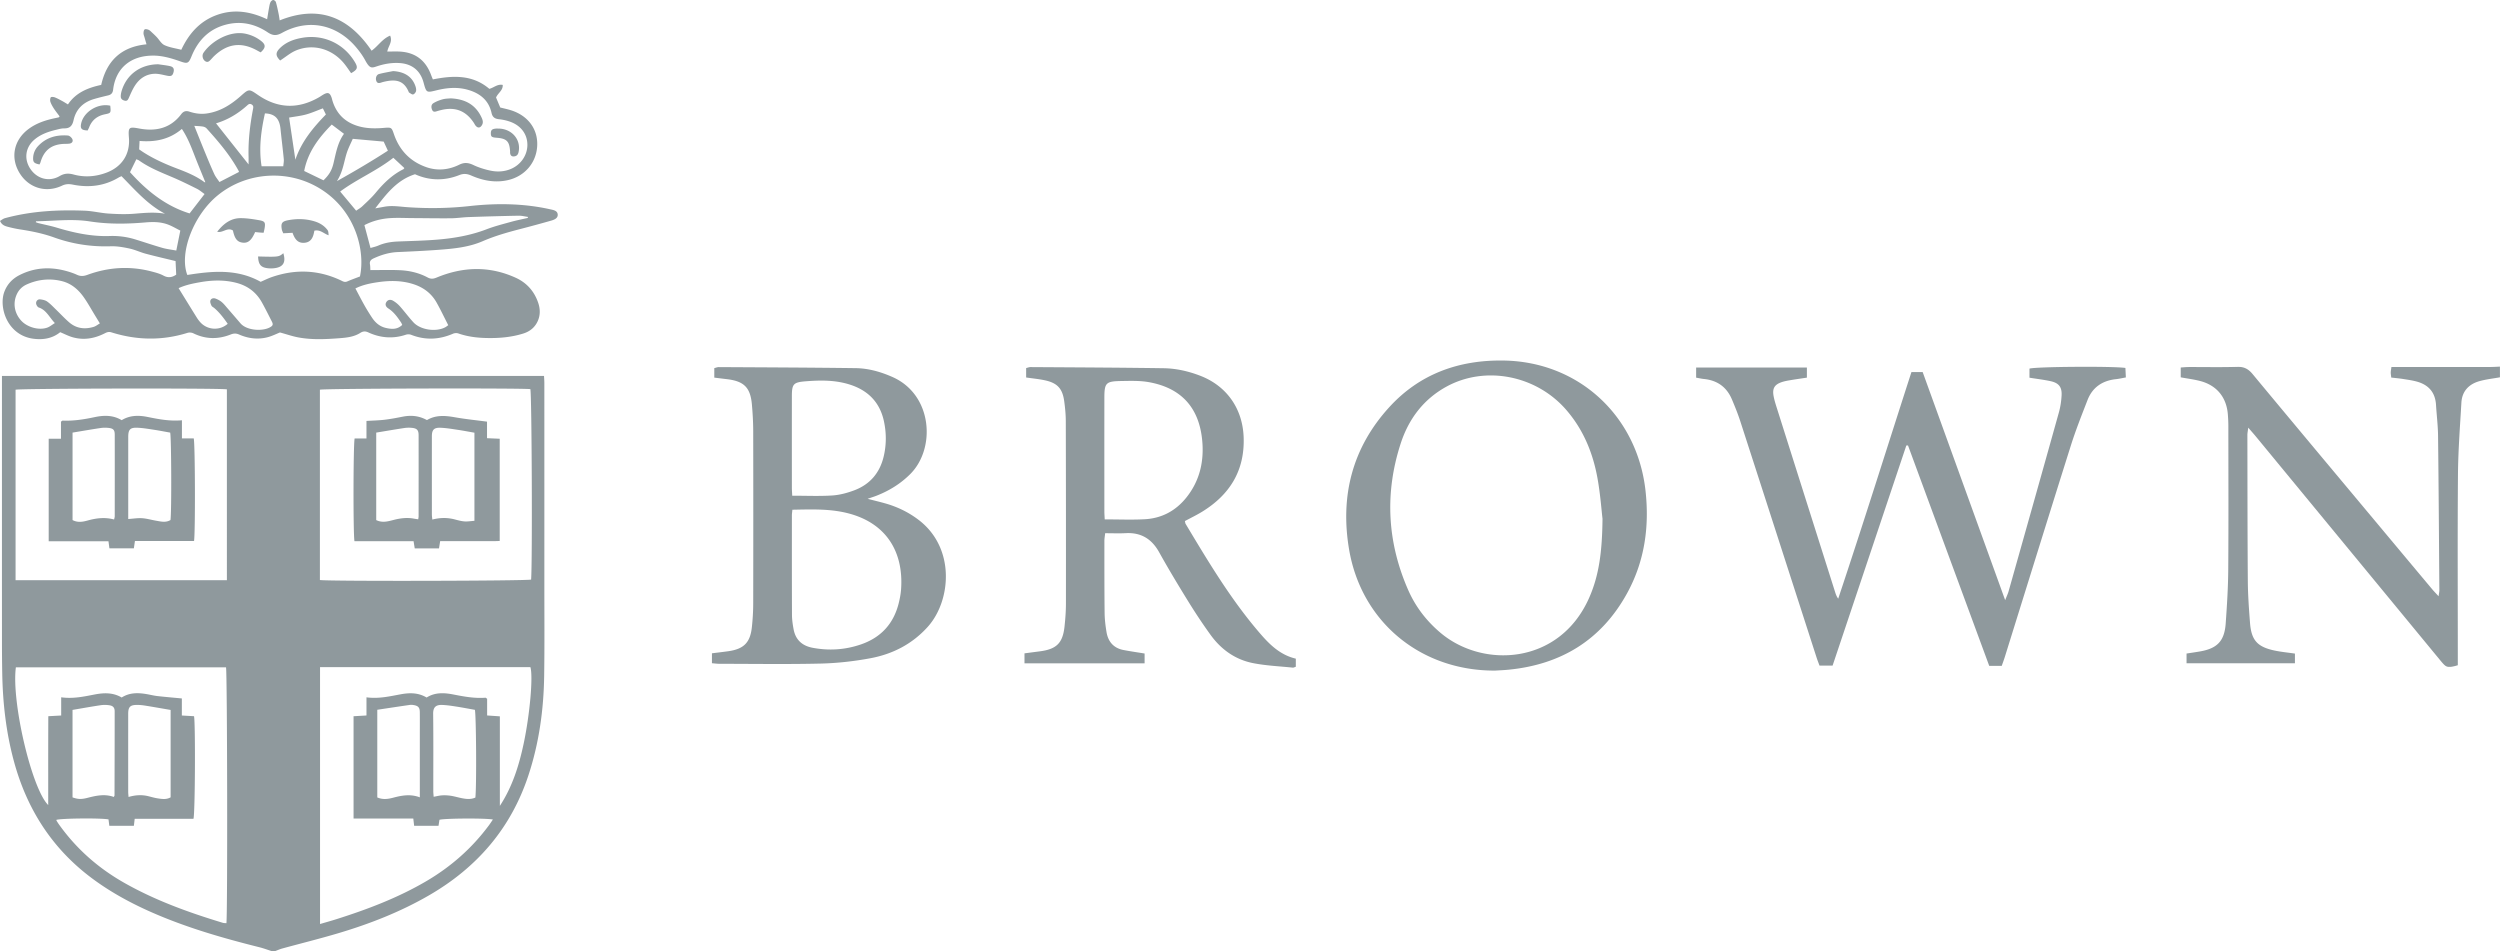 <svg width="2567" height="977" viewBox="0 0 2567 977" xmlns="http://www.w3.org/2000/svg" xmlns:xlink="http://www.w3.org/1999/xlink"><title>brown-u</title><defs><path id="a" d="M328.969 309.356V.535H.885v308.821h328.084z"/></defs><g fill="none" fill-rule="evenodd"><g transform="translate(2238 375.62)"><mask id="b" fill="#fff"><use xlink:href="#a"/></mask><path d="M328.97 11.788c-7.053 1.284-14.256 2.033-21.122 3.974-10.933 3.088-17.832 10.379-18.5 22.099-1.408 24.627-3.313 49.266-3.51 73.912-.5 61.877-.167 123.762-.167 185.644v10.023c-10.501 3.19-11.433 2.948-17.974-4.989C204.506 225.756 141.327 149.05 78.132 72.355c-2.118-2.571-4.349-5.051-7.639-8.862-.428 3.566-.878 5.547-.875 7.528.087 50.002.063 100.006.448 150.007.11 14.354 1.15 28.72 2.257 43.042 1.355 17.53 7.414 24.399 24.6 28.16 6.942 1.52 14.078 2.162 21.51 3.259v9.905H7.15v-9.96c4.754-.74 9.348-1.379 13.916-2.178 17.648-3.085 24.995-10.706 26.282-28.721 1.312-18.378 2.474-36.806 2.608-55.22.36-49.057.143-98.12.115-147.18-.002-4.059-.202-8.126-.51-12.174-1.33-17.517-11.319-29.844-28.267-34.312-6.569-1.731-13.376-2.559-20.41-3.862V1.755c3.077-.19 5.803-.496 8.527-.504 16.565-.046 33.141.339 49.688-.194 7.01-.227 11.452 2.098 15.867 7.42 44.692 53.877 89.634 107.548 134.51 161.273a55702.306 55702.306 0 0 0 49.917 59.692c1.76 2.1 3.692 4.056 6.54 7.167.393-2.997.816-4.673.804-6.344-.39-52.806-.72-105.614-1.34-158.417-.125-10.602-1.45-21.187-2.1-31.786-.764-12.476-7.357-20.291-19.129-23.701-4.769-1.381-9.758-2.048-14.68-2.84-3.947-.635-7.94-.969-12.149-1.465-.236-2.205-.538-3.714-.52-5.219.018-1.505.358-3.005.702-5.61h10.27c30.316 0 60.631.022 90.948-.031 3.41-.006 6.82-.43 10.23-.661v11.253z" fill="#8F999D" mask="url(#b)"/></g><path d="M1957.408 457.456L1881.7 683.465h-13.418c-.937-2.562-2.08-5.385-3.014-8.277-26.085-80.812-52.115-161.642-78.27-242.432-2.494-7.705-5.537-15.255-8.699-22.72-5.354-12.635-15.049-19.537-28.729-20.887-2.452-.242-4.87-.817-7.982-1.355v-10.378h113.726v10.354c-5.527.835-11.007 1.596-16.459 2.514-3.07.517-6.183 1.035-9.128 2.007-7.579 2.5-10.014 6.445-8.631 14.215.709 3.979 1.922 7.888 3.145 11.754a313166.4 313166.4 0 0 0 60.218 190.187c.654 2.067 1.439 4.09 3.01 6.302 25.845-77.375 50.142-155.164 75.206-232.72h11.524l84.706 234.203c1.769-4.49 2.821-6.61 3.452-8.848 17.291-61.285 34.591-122.57 51.709-183.902 1.581-5.668 2.469-11.642 2.782-17.522.456-8.551-2.902-12.748-11.331-14.577-6.975-1.514-14.099-2.341-21.656-3.552l-.001-9.333c6.417-2.001 84.851-2.647 98.506-.7l.465 9.756c-3.624.645-6.855 1.417-10.13 1.77-13.968 1.512-24.144 8.32-29.264 21.548-5.969 15.419-12.1 30.82-17.07 46.573-22.822 72.349-45.261 144.819-67.854 217.24-.917 2.939-2.012 5.824-3.119 9.005h-12.867l-83.397-226.307-1.722.073M1134.318 533.3c14.398 0 27.812.586 41.152-.146 17.371-.953 31.746-8.611 42.685-22.276 14.075-17.583 18.47-38.028 16.147-59.866-3.512-33.041-21.858-52.733-54.64-58.61-9.108-1.633-18.644-1.323-27.972-1.177-16.367.255-17.707 1.767-17.726 17.798-.048 38.718-.023 77.436-.002 116.154.001 2.448.21 4.896.356 8.123m-80.675-145.698v-9.681c1.61-.371 3.035-.995 4.458-.985 45.602.31 91.205.488 136.802 1.173 12.827.192 25.411 3.063 37.446 7.7 27.431 10.567 43.636 33.968 44.636 63.34 1.157 33.976-14.109 58.649-42.349 76.11-5.772 3.57-11.93 6.517-17.992 9.794.304 1.19.333 2.182.778 2.923 23.618 39.379 47.134 78.804 77.46 113.644 9.846 11.313 20.423 21.113 35.662 24.686v8.31c-1.332.417-2.237 1.003-3.07.916-13.627-1.417-27.428-1.99-40.82-4.628-18.15-3.575-32.69-13.895-43.52-28.843-8.05-11.115-15.66-22.584-22.877-34.261-10.339-16.731-20.49-33.602-30.063-50.78-7.662-13.75-18.615-20.418-34.366-19.567-6.804.368-13.645.062-21.049.062-.332 3.14-.798 5.505-.798 7.869.007 24.68-.042 49.36.235 74.038.073 6.524.876 13.092 1.944 19.54 1.633 9.866 7.23 16.49 17.354 18.458 7.012 1.36 14.096 2.356 21.753 3.613v10.057h-123.325v-10.233c5.273-.691 10.457-1.38 15.644-2.046 17.262-2.217 23.638-8.448 25.472-25.564.83-7.75 1.427-15.568 1.435-23.356.07-62.483.021-124.965-.146-187.446-.017-6.847-.696-13.735-1.625-20.528-1.776-12.985-7.055-18.667-19.895-21.432-6.068-1.307-12.295-1.873-19.184-2.883M813.464 508.986c14.377 0 27.793.616 41.115-.237 7.65-.49 15.436-2.594 22.65-5.319 15.972-6.03 26.05-17.769 30.08-34.467 2.9-12.023 2.922-24.115.365-36.19-4.135-19.526-16.166-31.823-34.954-37.85-14.877-4.773-30.18-4.625-45.455-3.407-12.792 1.021-14.152 2.848-14.168 15.644-.038 31.22-.02 62.436.003 93.654 0 2.451.213 4.902.364 8.172m.155 14.411c-.248 2.76-.507 4.296-.507 5.833-.01 34.047-.058 68.094.097 102.14.023 4.951.758 9.951 1.669 14.834 2.006 10.746 8.776 16.9 19.388 18.916 16.917 3.215 33.588 2.157 49.859-3.474 20.455-7.079 33.433-21.21 38.667-42.234 1.202-4.825 2.133-9.795 2.465-14.747 2.563-38.24-15.364-66.725-52.414-77.075-19.244-5.375-38.821-4.589-59.224-4.193m-80.184-135.655v-9.76c1.675-.4 3.12-1.055 4.56-1.047 46.84.281 93.685.452 140.523 1.072 13.196.175 25.808 3.755 37.966 9.146 41.185 18.26 44.54 73.315 18.135 99.655-9.924 9.9-21.47 17.014-34.392 22.104-2.572 1.012-5.218 1.833-9.353 3.271 6.918 1.784 12.246 3.073 17.526 4.538 12.762 3.543 24.502 9.18 35.045 17.262 37.806 28.983 33.12 82.99 9.203 109.613-15.9 17.697-36.006 28.005-58.868 32.278-16.798 3.138-34.014 5.071-51.093 5.477-34.652.825-69.336.262-104.006.23-2.427-.004-4.853-.357-7.658-.577v-10.203c5.695-.714 11.208-1.337 16.698-2.11 15.972-2.246 22.605-8.817 24.307-24.749.862-8.06 1.354-16.2 1.37-24.306.112-59.033.116-118.067 0-177.1-.018-9.044-.554-18.11-1.338-27.124-1.53-17.572-8.131-24.056-25.878-26.115-3.998-.464-7.992-.974-12.747-1.555M1645.46 532.651c-1.03-8.63-2.215-25.17-5.123-41.4-4.692-26.188-14.616-50.304-32.353-70.647-30.801-35.327-82.834-45.433-122.7-23.639-23.663 12.94-38.91 33.328-47.062 58.432-16.575 51.044-13.838 101.525 7.819 150.69 7.515 17.06 18.74 31.596 33.084 43.697 43.658 36.832 121.793 32.8 152.324-35.284 10.576-23.584 13.669-48.48 14.012-81.849m-110.276 155.927c-76.777.308-137.453-50.262-149.974-124.595-9.264-54.997 3.452-104.428 41.328-145.919 31.365-34.359 71.76-48.644 117.7-47.85 76.725 1.323 136.745 56.686 145.354 133.46 4.185 37.325-.947 73.09-19.214 106.068-26.371 47.61-67.74 72.722-121.57 77.924-4.971.48-9.97.672-13.624.912" fill="#8F999D"/><g fill="#8F999D"><path d="M488.11 818.945c1.346-12.2.8-85.888-.512-90.09-6.517-1.154-12.868-2.382-19.255-3.375-4.697-.73-9.431-1.448-14.17-1.637-6.125-.244-9.494 1.823-9.406 9.111.32 26.427.118 52.858.142 79.287.001 1.886.235 3.77.376 5.88 3.247-.569 5.98-1.317 8.745-1.461a43.661 43.661 0 0 1 9.045.473c3.838.609 7.584 1.768 11.406 2.498 4.47.856 8.972 1.38 13.63-.686zm-371.245-.615c.553-1.16.722-1.35.723-1.54.074-28.808.17-57.615.158-86.422-.002-3.677-1.623-5.6-5.332-6.175-2.954-.46-6.088-.52-9.042-.08-9.58 1.427-19.113 3.166-28.898 4.825v89.824c5.601 1.946 8.878 2.145 15.607.409 8.882-2.292 17.734-4.165 26.784-.841zm314.211.37v-7.61-58.51c0-7.152.063-14.304-.028-21.454-.057-4.506-1.553-6.261-5.877-7.084-1.473-.28-3.053-.42-4.525-.209-11.07 1.59-22.125 3.285-33.253 4.957v90.005c5.518 2.432 10.83 1.724 16.095.339 8.885-2.337 17.76-4.128 27.588-.434zm-255.885.013v-89.74c-8.984-1.538-17.478-3.047-25.993-4.419-2.77-.445-5.595-.743-8.396-.742-7.19.004-9.17 2.048-9.174 9.238-.017 26.656-.013 53.312.008 79.968.002 1.663.22 3.328.36 5.317 6.926-2.022 13.554-2.45 20.232-.816 3.152.773 6.28 1.721 9.477 2.213 4.456.687 9.002 1.466 13.486-1.019zM328.474 595.57c10.331 1.412 212.434.912 216.87-.458 1.39-17.146.692-190.826-.785-195.559-10.14-1.172-211.008-.688-216.085.595v195.422zm-95.505-195.79c-9.143-1.361-212.31-.926-216.981.382v195.583h216.981V399.779zm-.498 548.17c1.291-8.409.884-258.24-.393-262.756H16.303c-4.732 35.003 16.138 124.511 33.2 141.449v-30.865c0-9.98-.013-19.96.003-29.94.016-10.105.062-20.21.096-30.43l13.224-.724v-18.694c12.216 1.707 23.268-.747 34.3-2.877 9.63-1.86 18.921-2.138 27.823 3.095 7.921-5.103 16.5-4.99 25.229-3.55 3.847.636 7.646 1.633 11.512 2.075 8.107.927 16.243 1.596 25.027 2.433v17.518l12.527.713c1.51 8.185 1.084 100.365-.597 105.324h-60.345l-.841 7.19h-25.21l-.842-6.556c-8.606-1.553-49.564-1.09-53.595.532.147.39.236.815.451 1.163.685 1.105 1.382 2.206 2.135 3.265 17.755 24.987 40.145 44.78 66.761 59.931 32.042 18.24 66.44 30.633 101.557 41.276 1.19.36 2.508.296 3.753.428zm96.142-262.936v263.772c5.942-1.75 11.347-3.24 16.69-4.931 31.89-10.098 63.057-21.89 92.063-38.854 25.432-14.874 47.134-33.89 64.677-57.594 1.365-1.845 2.603-3.784 4.063-5.917-7.875-1.555-50.399-1.209-54.873.282l-.973 6.15h-25.021l-.872-7.458h-61.332V735.431c4.382-.258 8.4-.492 13.264-.777v-18.64c12.524 1.679 23.758-1.012 35.03-3.093 9.197-1.697 18.112-1.843 26.73 3.302 8.651-5.488 18.021-4.976 27.603-3.097 10.852 2.128 21.736 4.144 32.9 3.282.316-.024.67.453 1.619 1.14v17.093l13.07.899v91.95c12.86-19.671 19.648-41.407 24.424-63.854 6.444-30.285 9.824-69.42 6.926-78.623H328.613zm-49.87 291.515c-4.104-1.304-8.153-2.835-12.322-3.879-38.101-9.543-75.77-20.395-111.778-36.364-21.483-9.526-41.968-20.786-60.811-34.91-40.46-30.329-66.092-70.56-79.36-119.007-8.188-29.893-11.668-60.433-12.183-91.353a2027.473 2027.473 0 0 1-.275-33.2c-.022-87.689-.012-175.377-.012-263.065V386h556.606c.113 2.404.33 4.897.33 7.388.019 68.806.026 137.61.01 206.415-.007 31.471.277 62.948-.197 94.413-.522 34.653-5.256 68.75-16.13 101.803-17.925 54.484-52.866 94.879-102.209 123.38-29.28 16.911-60.524 29.136-92.805 38.756-19.1 5.692-38.471 10.477-57.703 15.736-2.473.676-4.838 1.748-7.254 2.637h-3.906zM303.282 163.971c6.302-18.692 18.215-32.867 31.338-46.406a9894.34 9894.34 0 0 1-3.091-6.312c-5.973 2.22-11.506 4.724-17.291 6.3-5.713 1.557-11.681 2.175-17.378 3.178l6.422 43.24m42.672 22.013c18.768-10.485 35.767-20.548 52.326-31.255-1.73-3.738-3.166-6.848-4.316-9.335l-31.745-2.847c-1.958 4.558-4.606 9.55-6.269 14.85-2.88 9.179-3.827 18.956-9.996 28.587M221.826 126.65l33.417 42.196c0-2.987.06-5.482-.01-7.973-.46-16.353 1.48-32.484 4.506-48.508.38-2.007.85-3.773-1.358-5.095-2.313-1.384-3.633.173-5.08 1.452-9.218 8.147-19.546 14.37-31.475 17.928m3.5 60.264l19.995-10.313c-.056-.414-.027-.656-.122-.831-8.816-16.3-20.724-30.284-33.072-43.921-.912-1.006-2.51-1.698-3.886-1.912-2.952-.458-5.967-.509-8.736-.71 3.753 9.308 7.388 18.477 11.145 27.597 3.042 7.388 6.086 14.782 9.428 22.036 1.31 2.847 3.434 5.32 5.247 8.054m46.697-70.463c-3.914 17.753-6.433 35.726-3.412 54.29h22.264c.21-2.635.75-5.013.525-7.316-1.01-10.332-2.325-20.634-3.36-30.963-.916-9.142-4.515-15.683-16.017-16.011m60.14 68.7c5.593-5.443 8.433-9.86 10.251-17.41 2.525-10.482 4.196-21.212 10.793-30.329l-12.568-9.506c-13.555 13.684-24.603 28.414-28.3 47.677l19.825 9.568m33.54 31.206c2.129-1.502 4.442-2.757 6.285-4.508 4.71-4.473 9.588-8.856 13.714-13.841 8.1-9.788 16.956-18.532 28.481-24.228.352-.174.557-.646 1.023-1.213l-11.318-10.546c-17.102 13.46-37.315 21.831-54.598 34.653l16.414 19.683m-178.96-83.966c-12.888 10.918-27.615 13.675-43.428 12.34l-.443 8.66c1.477 1.01 2.86 2.007 4.294 2.927 10.97 7.045 22.818 12.275 34.967 16.878 9.717 3.682 19.318 7.589 27.75 13.854.32.237.97.03.931.03-3.669-9.05-7.423-18.002-10.93-27.047-3.593-9.264-7.1-18.548-13.14-27.642m23.305 66.847c-2.823-1.97-5.117-4.011-7.769-5.336-8.11-4.048-16.248-8.08-24.58-11.638-11.937-5.097-24.046-9.781-34.74-17.35-.828-.586-1.858-.886-2.976-1.401l-6.5 13.281c17.21 19.15 36.582 34.728 61.184 42.354l15.381-19.91M36.7 228.14c.907.327 1.796.738 2.73.97 6.283 1.55 12.66 2.781 18.848 4.642 17.73 5.33 35.704 9.237 54.305 8.59 9.036-.315 17.707.845 26.253 3.468 9.311 2.858 18.534 6.01 27.893 8.699 4.488 1.289 9.198 1.802 14.288 2.756l4.131-20.492c-4.324-2.15-8.385-4.617-12.759-6.247-7.437-2.773-15.232-2.827-23.096-2.142-19.058 1.66-38.198 1.903-57.085-1.033-18.464-2.869-36.745-.38-55.106-.146-.071.001-.138.307-.402.935m19.63 103.58c-5.908-6.237-8.785-13.398-16.522-15.985-1.318-.44-2.719-2.853-2.753-4.384-.05-2.249 1.717-4.25 4.23-3.961 2.477.284 5.238.861 7.196 2.26 3.314 2.37 6.13 5.448 9.09 8.296 4.523 4.354 8.78 9.008 13.53 13.094 7.347 6.321 15.98 7.332 25.048 4.605 2.267-.682 4.242-2.337 6.399-3.572-1.923-3.157-3.379-5.562-4.847-7.958-3.96-6.457-7.58-13.158-11.976-19.304-5.527-7.726-12.666-13.772-22.15-16.132-12.393-3.083-24.527-1.835-36.151 3.39-4.43 1.993-7.87 5.257-10.03 9.793-4.32 9.073-2.791 19.344 4.194 27.188 6.364 7.146 18.874 10.54 27.384 7.182 2.292-.904 4.276-2.588 7.358-4.512m485.683-107.983l-.03-1.032c-3.153-.428-6.313-1.275-9.456-1.214-17.11.332-34.217.816-51.319 1.403-6.053.208-12.088 1.18-18.137 1.238-13.22.124-26.443-.128-39.664-.198-7.797-.042-15.629-.486-23.384.078-9.045.658-17.8 2.966-25.85 7.158l6.261 23.463c2.808-.852 5.528-1.405 8.018-2.487 6.475-2.813 13.238-3.898 20.232-4.18 13.854-.56 27.74-.825 41.541-2.022 16.85-1.463 33.448-4.395 49.403-10.525 8.055-3.094 16.492-5.24 24.83-7.554 5.787-1.607 11.698-2.768 17.555-4.128m-81.756 110.152c-4.267-8.331-7.872-15.968-12.01-23.303-5.35-9.486-13.576-15.563-23.947-18.87-11.869-3.785-23.962-3.766-36.071-1.996-7.868 1.15-15.736 2.663-23.305 6.455 3.211 6.026 6.164 11.82 9.358 17.477 2.45 4.34 5.084 8.589 7.854 12.733 3.353 5.017 7.818 8.836 13.78 10.269 5.955 1.43 11.931 1.938 17.089-3.04-.47-.988-.74-1.8-1.201-2.485-3.633-5.413-7.359-10.707-13.002-14.358-2.305-1.492-3.863-3.832-2.072-6.649 1.721-2.707 4.579-2.675 6.933-1.3a29.038 29.038 0 0 1 6.95 5.688c4.76 5.344 9.02 11.137 13.853 16.409 7.354 8.021 23.78 10.278 33.145 4.872.746-.432 1.41-1.007 2.646-1.902m-226.446-1.41c-4.033-5.757-8.244-11.425-13.696-16.103-.984-.846-2.425-1.433-2.944-2.489-.776-1.578-1.623-3.675-1.175-5.174.708-2.37 3.208-2.94 5.426-2.09 2.19.84 4.385 1.976 6.174 3.466 2.144 1.786 3.904 4.047 5.753 6.17 4.558 5.234 9.075 10.503 13.6 15.765 6.36 7.394 22.09 8.283 29.809 4.309 3.422-1.762 3.962-3.057 2.435-6.057-3.342-6.566-6.623-13.17-10.19-19.614-5.872-10.613-14.784-17.3-26.592-20.31-12.246-3.121-24.509-2.755-36.787-.602-7.42 1.3-14.836 2.762-22.235 6.137 6.323 10.246 12.416 20.174 18.584 30.057 1.143 1.832 2.45 3.604 3.917 5.185 7.265 7.832 19.73 8.625 27.921 1.35m135.78-48.59c5.502-25.264-3.732-66.402-39.568-89.318-32.865-21.015-76.264-18.574-106.366 5.943-24.975 20.342-39.912 59.258-31.31 81.82 25.659-4.097 51.213-6.456 75.308 7.045 3.77-1.623 7.455-3.489 11.322-4.832 24.005-8.34 47.638-7.625 70.783 3.242 2.125.997 4.054 2.38 6.705 1.236 4.35-1.877 8.821-3.468 13.126-5.135m-212.1-226.78c-23.503-.13-38.756 13.093-41.342 35.01-.39 3.315-1.931 5.065-5.066 5.819-4.844 1.165-9.7 2.317-14.475 3.726-11.075 3.266-18.538 10.323-21.066 21.729-1.214 5.478-3.584 8.502-9.536 8.418-2.766-.04-5.577.779-8.314 1.435-8.07 1.934-15.832 4.61-22.31 10.084-9.235 7.804-10.97 19.743-4.353 29.844 6.826 10.418 19.284 13.971 30.166 7.638 5.036-2.931 9.218-3.02 14.583-1.569 11.39 3.084 22.83 2.136 33.868-2.089 15.754-6.03 24.033-19.101 22.742-35.554-.872-11.11-.028-11.606 10.676-9.613 16.963 3.158 31.986-.192 42.964-14.696 2.347-3.1 4.913-3.825 8.461-2.647 5.818 1.933 11.715 2.757 17.921 1.857 13.687-1.988 24.69-8.984 34.753-17.892 8.417-7.45 8.424-7.492 17.679-1.121 20.516 14.124 41.501 14.73 62.96 2.26 1.5-.872 2.901-1.913 4.414-2.758 4.516-2.52 6.502-1.739 8.245 3.212.359 1.02.555 2.095.87 3.131 4.034 13.25 12.612 21.921 25.906 26.007 8.902 2.736 17.963 2.756 27.077 1.969 7.615-.659 7.811-.446 10.166 6.462 5.676 16.648 16.846 28.196 33.452 33.93 11.365 3.925 22.866 2.716 33.54-2.546 5.327-2.626 9.51-2.131 14.616.305 5.417 2.585 11.324 4.402 17.206 5.683 7.053 1.537 14.218 1.25 21.09-1.592 10.275-4.246 17.08-14.01 17.128-24.726.047-10.632-6.24-19.537-17.215-23.652-3.808-1.428-7.92-2.333-11.97-2.757-4.284-.446-6.665-2.118-7.624-6.453-2.827-12.794-11.54-19.922-23.58-23.546-10.93-3.29-21.879-2.414-32.765.282-10.575 2.62-10.56 2.676-13.482-8.056-3.291-12.092-11.71-18.988-24.343-19.876-7.224-.508-14.258.522-21.191 2.585-7.345 2.186-9.025 4.455-14.407-5.514-2.555-4.733-5.818-9.182-9.303-13.3-20.148-23.811-49.313-29.606-76.086-14.778-5.561 3.08-9.385 2.988-14.698-.561-13.177-8.803-27.775-11.996-43.423-7.75-17.256 4.681-28.187 16.259-34.802 32.439-3.001 7.343-4.126 7.764-11.755 5.048-9.23-3.285-18.613-5.868-27.377-5.827m-96.274 62.4c-2.033-2.743-4.085-5.264-5.85-7.972-1.413-2.167-2.75-4.467-3.594-6.89-.49-1.41-.379-3.425.327-4.682.342-.61 2.821-.494 4.072-.02 2.616.991 5.087 2.386 7.564 3.715 1.888 1.013 3.694 2.18 6.03 3.571 8.12-12.13 20.417-17.088 34.145-20.048 5.543-24.531 20.346-39.092 46.512-41.669-.732-2.56-1.366-4.736-1.976-6.918-.408-1.456-1.079-2.918-1.094-4.383-.012-1.377.276-3.367 1.179-3.97.908-.607 2.875-.147 4.124.412 1.333.598 2.41 1.816 3.525 2.842 1.597 1.47 3.183 2.956 4.673 4.53 2.676 2.828 4.767 6.833 8.029 8.344 5.192 2.403 11.145 3.163 17.267 4.746 7.8-16.594 19.068-29.51 36.72-35.799 17.613-6.273 34.518-3.496 51.4 4.47.782-4.684 1.404-8.706 2.143-12.706.313-1.699.624-3.478 1.4-4.98.506-.98 1.86-2.124 2.808-2.102.945.023 2.406 1.252 2.685 2.225 1.132 3.946 1.937 7.988 2.78 12.013.432 2.07.69 4.177 1.098 6.71 40.158-16.106 70.788-3.625 94.374 31.133 6.637-4.723 10.988-12.212 19.026-15.489 2.813 6.507-2.07 10.83-2.905 16.371 4.558 0 9.01-.248 13.426.044 15.77 1.043 26.144 9.319 31.553 24.042.514 1.4 1.109 2.772 1.803 4.496 20.624-4.089 40.7-5.036 57.975 9.695 4.617-1.138 8.277-5.147 13.76-4.039.306 5.76-4.85 8.188-6.863 12.944l4.313 10.25c3.841.983 7.67 1.749 11.36 2.944 17.424 5.64 27.459 19.49 26.582 36.478-.9 17.459-12.931 31.344-30.379 35.209-13.068 2.894-25.477.4-37.414-4.813-4.257-1.86-7.805-2.158-12.257-.4-15.436 6.1-30.924 5.667-45.408-.894-18.654 5.943-29.327 20.176-40.821 35.053 3.68-.663 6.415-1.128 9.139-1.65 8.03-1.541 16.006-.113 23.991.437 21.258 1.46 42.423 1.189 63.665-1.159 27.715-3.063 55.45-2.813 82.866 3.324 3.375.756 7.6 1.36 7.699 5.618.086 3.703-3.723 5.146-6.823 6.032-10.832 3.1-21.713 6.031-32.617 8.862-12.801 3.325-25.442 6.958-37.65 12.25-14.301 6.199-29.753 7.686-45.126 8.826-14.061 1.042-28.154 1.702-42.241 2.33-8.616.386-16.582 2.828-24.368 6.359-3.002 1.36-4.57 2.92-3.968 6.353.364 2.076.303 4.227.4 5.798 10.338 0 20.243-.349 30.111.097 10.03.453 19.817 2.688 28.735 7.484 3.287 1.77 5.85 1.464 9.094.115 27.132-11.285 54.362-12.15 81.4.206 11.392 5.204 19.145 14.067 23.098 25.998 2.035 6.14 2.141 12.412-.572 18.438-2.933 6.512-8.04 10.651-14.801 12.776-12.571 3.949-25.53 4.953-38.59 4.6-9.557-.258-19.007-1.484-28.136-4.675-1.595-.557-3.83-.433-5.393.246-14.208 6.168-28.463 6.886-42.998 1.172-1.604-.63-3.808-.67-5.446-.121-13.23 4.428-26.103 3.395-38.63-2.361-3.104-1.427-5.401-1.274-8.345.585-6.211 3.923-13.487 4.777-20.6 5.33-14.28 1.111-28.631 1.882-42.826-.764-6.117-1.14-12.058-3.216-18.914-5.096-3.507 1.38-7.981 3.659-12.726 4.9-9.998 2.615-19.879 1.29-29.26-2.785-3.102-1.347-5.52-1.243-8.565-.04-12.933 5.118-25.76 5.027-38.437-1.225-1.7-.84-4.237-.988-6.062-.418-26.11 8.154-52.145 7.597-78.08-.563-2.972-.935-4.953.097-7.258 1.25-10.477 5.238-21.418 7.041-32.801 3.706-4.124-1.208-8.003-3.25-12.478-5.113-7.935 6.452-17.548 8.095-27.792 6.688-26.571-3.654-35.632-32.35-29.46-48.396 2.952-7.674 8.233-13.213 15.45-16.89 15.209-7.746 31.113-8.755 47.44-4.374 3.965 1.064 7.923 2.36 11.645 4.07 3.645 1.673 6.819 1.446 10.536.079 21.55-7.923 43.538-9.375 65.845-3.552 4.181 1.09 8.499 2.199 12.258 4.221 4.585 2.467 8.533 2.255 13.205-.905-.215-4.534-.449-9.428-.665-13.95-10.472-2.559-20.586-4.864-30.602-7.54-5.64-1.507-11.01-4.116-16.694-5.336-6.304-1.354-12.853-2.53-19.247-2.315-20.018.67-39.447-2.335-58.152-9.061-11.13-4.002-22.47-6.331-34.043-8.127a127.098 127.098 0 0 1-13.356-2.792c-3.085-.825-6.316-1.808-8.164-6.091 1.658-.935 3.254-2.297 5.085-2.796 26.85-7.324 54.299-8.761 81.917-7.68 8.2.32 16.32 2.42 24.525 2.944 8.85.567 17.81.874 26.626.145 10.407-.86 20.71-1.858 31.343.03-17.882-9.338-30.753-24.346-44.735-38.558-1.038.486-2.009.842-2.883 1.363-14.71 8.772-30.555 10.64-47.077 7.313-4.024-.81-7.332-.737-11.164 1.079-16.678 7.902-34.65 2.189-43.901-13.563-9.172-15.616-5.437-33.328 9.375-44.48 8.348-6.286 18.009-9.345 28.068-11.43 1.056-.219 2.113-.435 3.16-.69.162-.041.272-.293.878-.991"/><path d="M117.174 533.426c.26-1.33.634-2.35.635-3.372.038-27.938.07-55.877.01-83.815-.01-4.65-1.432-6.244-6.04-6.818-2.762-.344-5.656-.346-8.406.063-9.57 1.425-19.103 3.097-28.869 4.71v89.82c5.425 2.852 10.666 1.783 15.616.414 8.902-2.461 17.746-3.538 27.054-1.002m57.876.557c1.241-7.76.893-85.628-.299-89.778-5.685-1.01-11.205-2.102-16.764-2.944-5.566-.843-11.155-1.808-16.763-2.048-7.596-.325-9.539 1.845-9.542 9.423-.012 26.043-.005 52.086-.005 78.129v6.17c5.204-.353 9.738-1.127 14.202-.836 4.711.307 9.346 1.686 14.032 2.495 5.088.879 10.228 2.33 15.139-.61m11.764-102.45v18.643h12.117c1.464 5.24 1.7 98.322.304 105.357h-60.674l-1.11 7.506h-25.084l-.984-7.25H50V450.503h12.61v-17.558c1.033-.657 1.387-1.08 1.72-1.066 11.145.492 22.036-1.263 32.877-3.57 9.546-2.033 18.928-2.176 27.73 3.128 8.482-5.183 17.452-5.15 26.611-3.307 11.26 2.264 22.515 4.536 35.266 3.404M386.31 444.198v89.845c6.203 2.98 11.935 1.368 17.585-.112 7.009-1.838 14.021-2.74 21.215-1.38 1.38.262 2.778.431 4.332.668.174-1.333.38-2.18.38-3.026.023-27.762.052-55.524.007-83.286-.009-5.232-1.636-7.046-6.786-7.581-2.563-.266-5.23-.237-7.776.148-9.59 1.453-19.148 3.106-28.957 4.724zm100.844.098c-6.14-1.073-11.449-2.117-16.796-2.903-5.996-.882-12.01-1.948-18.044-2.167-6.792-.248-8.86 2.145-8.866 8.863-.023 26.692-.016 53.383.01 80.074.001 1.652.27 3.305.446 5.323 7.876-2.024 15.35-2.133 22.835-.197 3.353.867 6.746 1.842 10.17 2.098 3.31.248 6.684-.366 10.245-.617v-90.474zm-123.006 5.906h12.147V432.22c6.64-.411 12.65-.517 18.588-1.223 6.233-.74 12.422-1.931 18.587-3.15 8.603-1.7 16.827-.99 24.91 3.508 9.037-5.418 18.752-4.676 28.787-2.888 10.623 1.891 21.393 2.952 32.909 4.483v16.977l13.033.573V555.44c-6.486.411-13.136.123-19.763.174-6.944.053-13.888.012-20.832.012h-20.555l-1.176 7.44h-24.932c-.35-2.142-.718-4.408-1.194-7.33h-60.683c-1.405-6.794-1.24-100.144.174-105.535zM287.673 62.133c-4.78-4.799-4.958-8.06-.162-12.778 6.27-6.168 14.204-9.035 22.613-10.518 21.953-3.87 42.962 5.889 54.287 24.968 3.339 5.626 2.7 7.663-3.9 11.313-2.19-3.061-4.298-6.28-6.676-9.284-12.384-15.643-32.167-21.43-50.006-13.973-5.616 2.348-10.448 6.572-16.156 10.272M267.643 53.773c-1.004-.537-2.132-1.112-3.234-1.73-16.436-9.237-30.826-7.463-44.526 5.52-1.099 1.043-2.068 2.221-3.119 3.316-1.666 1.735-3.28 3.77-6.056 1.934-2.312-1.53-3.33-4.903-2.317-7.554.228-.597.613-1.146.987-1.673 8.121-11.442 26.693-22.526 43.056-18.879 5.858 1.307 11.086 3.728 15.742 7.4 4.894 3.86 4.77 6.883-.533 11.666M162.461 66c4.055.616 8.16 1.009 12.15 1.913 3.499.793 4.469 2.912 3.539 6.333-.96 3.533-2.44 4.277-6.238 3.554-4.43-.842-8.928-2.221-13.345-2.047-8.54.334-15.216 4.85-19.844 11.889-2.586 3.934-4.443 8.376-6.374 12.702-.877 1.966-1.667 3.604-4.137 3.06-2.26-.497-4.18-1.673-4.211-4.23-.023-1.904.334-3.88.88-5.715 5.07-17.034 19.368-27.339 37.58-27.459M462.678 101c15.137.671 25.846 6.648 31.896 19.893 1.114 2.44 1.82 4.865.37 7.434-1.796 3.183-4.32 3.466-6.635.644-.68-.827-1.124-1.846-1.717-2.75-8.143-12.432-19.06-16.744-33.53-13.246a67.129 67.129 0 0 0-3.755.999c-2.082.635-4.325 1.662-5.572-1.13-1.149-2.575-1.143-5.46 1.415-6.986 2.915-1.74 6.212-3.019 9.502-3.905 2.886-.777 5.99-.736 8.026-.953M40.579 168.868c-5.393-1.077-6.685-2.29-6.572-6.473.127-4.714 1.869-8.939 5.067-12.358 8.313-8.887 18.901-11.803 30.673-10.871 1.544.121 3.438 1.78 4.3 3.241 1.457 2.472.116 4.68-2.792 5.08-2.134.295-4.325.157-6.484.297-12.376.8-19.75 6.842-23.214 18.957-.173.606-.527 1.16-.978 2.127M403.658 73c11.456.7 19.112 5.426 22.648 14.747.67 1.767 1.227 3.85.918 5.627-.243 1.394-1.711 3.24-2.99 3.59-1.129.307-2.768-1.137-4.13-1.901-.32-.178-.458-.718-.629-1.113-4.911-11.304-13.004-12.545-23.503-10.379-1.478.305-2.96.656-4.384 1.147-2.256.778-4.272 1.09-5.254-1.77-.953-2.774.175-6.22 2.839-6.937 4.753-1.28 9.648-2.036 14.485-3.011M511.92 132.023c13.082.148 22.566 10.49 20.808 22.657-.384 2.652-.993 5.157-4.192 5.813-2.853.586-4.468-.572-4.783-3.511-.046-.427.04-.866.014-1.297-.607-10.673-3.436-13.504-14.258-14.287-4.552-.329-5.503-1.098-5.509-4.463-.007-3.404 1.248-4.575 5.327-4.901.86-.07 1.728-.01 2.592-.01M113.22 108.541c.751 7.364.711 7.56-5.379 8.798-7.806 1.585-13.35 5.792-16.267 13.303-.456 1.176-1.082 2.284-1.58 3.32-6.289-.214-7.795-1.936-6.635-7.265 2.61-11.978 17.283-21.047 29.861-18.156M223 237.954c6.25-7.897 13.647-13.966 24.103-13.954 6.421.008 12.895 1.028 19.247 2.155 5.65 1.002 6.295 2.395 5.361 8.078-.24 1.468-.623 2.914-1.031 4.78-1.638-.105-3.062-.175-4.482-.295-1.452-.123-2.901-.295-4.242-.433-3.723 8.584-7.27 11.536-12.802 10.864-5.521-.67-8.185-4.006-9.977-12.452-5.792-3.703-10.386 2.81-16.177 1.257M300.373 239.035l-9.522.499c-.474-1.23-1.24-2.553-1.488-3.967-1.121-6.374.174-8.248 6.445-9.439 9.074-1.723 18.088-1.562 26.987 1.108 4.865 1.46 9.164 3.861 12.518 7.754 1.765 2.048 1.824 2.34 2.11 6.607-4.85-1.604-8.667-6.16-14.641-4.71-1.028 6.178-2.943 12.002-10.578 12.44-6.87.395-9.752-4.467-11.83-10.292M265 263.333c20.861.577 21.309.52 25.921-3.333 2.929 9.564-.21 14.52-9.863 15.465-1.72.168-3.479.19-5.2.045-7.915-.667-10.541-3.653-10.858-12.177"/></g></g></svg>